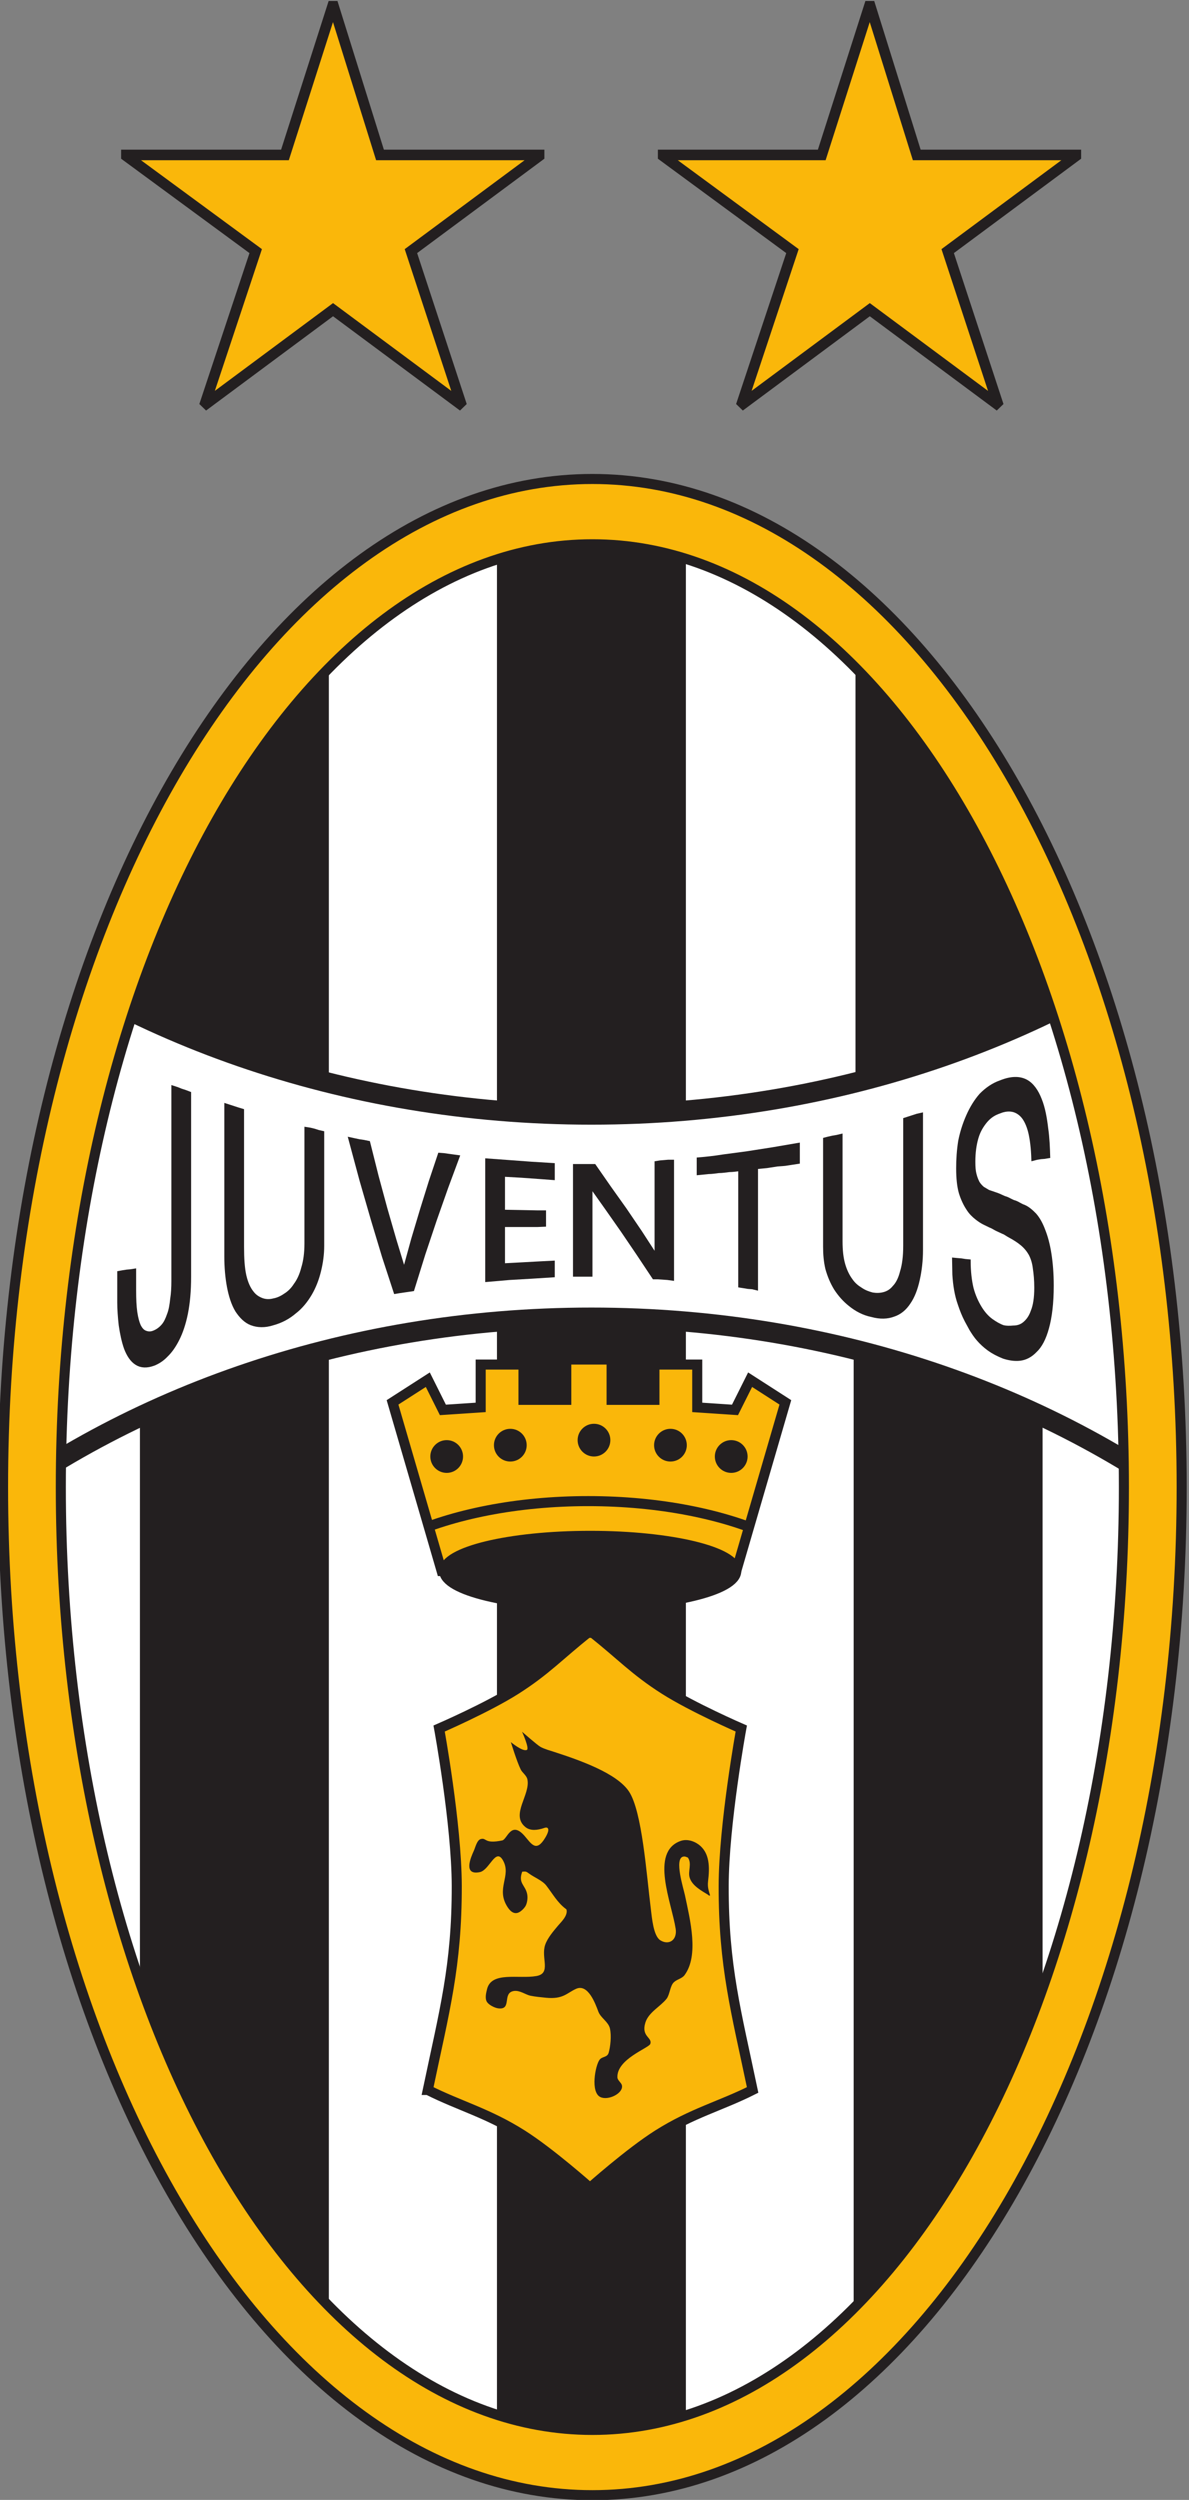 <?xml version="1.0" encoding="UTF-8" standalone="no"?>
<svg
   xmlns:dc="http://purl.org/dc/elements/1.1/"
   xmlns:cc="http://creativecommons.org/ns#"
   xmlns:rdf="http://www.w3.org/1999/02/22-rdf-syntax-ns#"
   xmlns:svg="http://www.w3.org/2000/svg"
   xmlns="http://www.w3.org/2000/svg"
   xmlns:sodipodi="http://sodipodi.sourceforge.net/DTD/sodipodi-0.dtd"
   xmlns:inkscape="http://www.inkscape.org/namespaces/inkscape"
   version="1.1"
   id="svg2"
   xml:space="preserve"
   width="237.877"
   height="500"
   viewBox="0 0 237.877 500"
   sodipodi:docname="Juventus logo 1990.svg"
   inkscape:version="1.0.1 (3bc2e813f5, 2020-09-07)"><rect x="0" y="0" width="237.877" height="500" fill="#808080" stroke="none"/><defs
     id="defs6"><clipPath
       clipPathUnits="userSpaceOnUse"
       id="clipPath18"><path
         d="M -1,842 H 1211 V -2 H -1 Z"
         id="path16" /></clipPath><clipPath
       clipPathUnits="userSpaceOnUse"
       id="clipPath26"><path
         d="m 0.015,840.99 h 1209.99 V 0 H 0.015 Z"
         id="path24" /></clipPath><clipPath
       clipPathUnits="userSpaceOnUse"
       id="clipPath40"><path
         d="m 657.64,95.71 h 39.69 V 20.56 h -39.69 z"
         clip-rule="evenodd"
         id="path38" /></clipPath><clipPath
       clipPathUnits="userSpaceOnUse"
       id="clipPath48"><path
         d="M -1,842 H 1211 V -2 H -1 Z"
         id="path46" /></clipPath><clipPath
       clipPathUnits="userSpaceOnUse"
       id="clipPath56"><path
         d="m 0.015,840.99 h 1209.99 V 0 H 0.015 Z"
         id="path54" /></clipPath><clipPath
       clipPathUnits="userSpaceOnUse"
       id="clipPath68"><path
         d="m 661.971,51.154 c 0,15.319 7.003,27.738 15.643,27.738 8.639,0 15.642,-12.419 15.642,-27.738 0,-15.319 -7.003,-27.738 -15.642,-27.738 -8.64,0 -15.643,12.419 -15.643,27.738"
         id="path66" /></clipPath><clipPath
       clipPathUnits="userSpaceOnUse"
       id="clipPath94"><path
         d="m 651.074,83.786 c 0,11.97 11.87,21.673 26.512,21.673 14.643,0 26.512,-9.703 26.512,-21.673 0,-11.97 -11.869,-21.673 -26.512,-21.673 -14.642,0 -26.512,9.703 -26.512,21.673"
         id="path92" /></clipPath><clipPath
       clipPathUnits="userSpaceOnUse"
       id="clipPath102"><path
         d="m 661.971,51.154 c 0,15.319 7.003,27.738 15.643,27.738 8.639,0 15.642,-12.419 15.642,-27.738 0,-15.319 -7.003,-27.738 -15.642,-27.738 -8.64,0 -15.643,12.419 -15.643,27.738"
         id="path100" /></clipPath><clipPath
       clipPathUnits="userSpaceOnUse"
       id="clipPath116"><path
         d="m 661.971,51.154 c 0,15.319 7.003,27.738 15.643,27.738 8.639,0 15.642,-12.419 15.642,-27.738 0,-15.319 -7.003,-27.738 -15.642,-27.738 -8.64,0 -15.643,12.419 -15.643,27.738"
         id="path114" /></clipPath><clipPath
       clipPathUnits="userSpaceOnUse"
       id="clipPath126"><path
         d="m 651.074,34.467 c 0,11.97 11.87,21.673 26.512,21.673 14.643,0 26.512,-9.703 26.512,-21.673 0,-11.97 -11.869,-21.673 -26.512,-21.673 -14.642,0 -26.512,9.703 -26.512,21.673"
         id="path124" /></clipPath><clipPath
       clipPathUnits="userSpaceOnUse"
       id="clipPath134"><path
         d="m 661.971,51.154 c 0,15.319 7.003,27.738 15.643,27.738 8.639,0 15.642,-12.419 15.642,-27.738 0,-15.319 -7.003,-27.738 -15.642,-27.738 -8.64,0 -15.643,12.419 -15.643,27.738"
         id="path132" /></clipPath><clipPath
       clipPathUnits="userSpaceOnUse"
       id="clipPath148"><path
         d="m 661.971,51.154 c 0,15.319 7.003,27.738 15.643,27.738 8.639,0 15.642,-12.419 15.642,-27.738 0,-15.319 -7.003,-27.738 -15.642,-27.738 -8.64,0 -15.643,12.419 -15.643,27.738"
         id="path146" /></clipPath><clipPath
       clipPathUnits="userSpaceOnUse"
       id="clipPath158"><path
         d="m 657.64,95.71 h 39.69 V 20.56 h -39.69 z"
         clip-rule="evenodd"
         id="path156" /></clipPath><clipPath
       clipPathUnits="userSpaceOnUse"
       id="clipPath166"><path
         d="M -1,842 H 1211 V -2 H -1 Z"
         id="path164" /></clipPath><clipPath
       clipPathUnits="userSpaceOnUse"
       id="clipPath174"><path
         d="m 0.015,840.99 h 1209.99 V 0 H 0.015 Z"
         id="path172" /></clipPath><clipPath
       clipPathUnits="userSpaceOnUse"
       id="clipPath188"><path
         d="m 673.178,48.684 -1.445,4.963 1.038,0.667 0.444,-0.889 1.112,0.074 v 1.26 h 1.26 v -1.038 h 1.259 v 1.186 h 1.334 v -1.186 h 1.26 v 1.038 h 1.26 v -1.26 l 1.111,-0.074 0.445,0.889 1.037,-0.667 -1.445,-4.963 c 0,0.572 -1.924,1.036 -4.298,1.036 -2.373,0 -4.297,-0.464 -4.297,-1.036 h -0.075"
         id="path186" /></clipPath><clipPath
       clipPathUnits="userSpaceOnUse"
       id="clipPath198"><path
         d="m 657.64,95.71 h 39.69 V 20.56 h -39.69 z"
         clip-rule="evenodd"
         id="path196" /></clipPath><clipPath
       clipPathUnits="userSpaceOnUse"
       id="clipPath206"><path
         d="M -1,842 H 1211 V -2 H -1 Z"
         id="path204" /></clipPath><clipPath
       clipPathUnits="userSpaceOnUse"
       id="clipPath214"><path
         d="m 0.015,840.99 h 1209.99 V 0 H 0.015 Z"
         id="path212" /></clipPath><clipPath
       clipPathUnits="userSpaceOnUse"
       id="clipPath244"><path
         d="M -1,842 H 1211 V -2 H -1 Z"
         id="path242" /></clipPath><clipPath
       clipPathUnits="userSpaceOnUse"
       id="clipPath252"><path
         d="m 0.015,840.99 h 1209.99 V 0 H 0.015 Z"
         id="path250" /></clipPath><clipPath
       clipPathUnits="userSpaceOnUse"
       id="clipPath294"><path
         d="m 595.28,796.77 h 19.84 v -39.76 h -19.84 z"
         clip-rule="evenodd"
         id="path292" /></clipPath><clipPath
       clipPathUnits="userSpaceOnUse"
       id="clipPath302"><path
         d="M -1,842 H 1211 V -2 H -1 Z"
         id="path300" /></clipPath><clipPath
       clipPathUnits="userSpaceOnUse"
       id="clipPath310"><path
         d="m 0.015,840.99 h 1209.99 V 0 H 0.015 Z"
         id="path308" /></clipPath><clipPath
       clipPathUnits="userSpaceOnUse"
       id="clipPath322"><path
         d="m 598.392,773.819 c 0,6.639 3.035,12.02 6.779,12.02 3.743,0 6.778,-5.381 6.778,-12.02 0,-6.638 -3.035,-12.019 -6.778,-12.019 -3.744,0 -6.779,5.381 -6.779,12.019"
         id="path320" /></clipPath><clipPath
       clipPathUnits="userSpaceOnUse"
       id="clipPath330"><path
         d="m 595.28,796.77 h 19.84 v -39.76 h -19.84 z"
         clip-rule="evenodd"
         id="path328" /></clipPath><clipPath
       clipPathUnits="userSpaceOnUse"
       id="clipPath338"><path
         d="M -1,842 H 1211 V -2 H -1 Z"
         id="path336" /></clipPath><clipPath
       clipPathUnits="userSpaceOnUse"
       id="clipPath346"><path
         d="m 0.015,840.99 h 1209.99 V 0 H 0.015 Z"
         id="path344" /></clipPath><clipPath
       clipPathUnits="userSpaceOnUse"
       id="clipPath372"><path
         d="m 593.67,787.96 c 0,5.187 5.144,9.392 11.489,9.392 6.345,0 11.488,-4.205 11.488,-9.392 0,-5.187 -5.143,-9.392 -11.488,-9.392 -6.345,0 -11.489,4.205 -11.489,9.392"
         id="path370" /></clipPath><clipPath
       clipPathUnits="userSpaceOnUse"
       id="clipPath380"><path
         d="m 598.392,773.819 c 0,6.639 3.035,12.02 6.779,12.02 3.743,0 6.778,-5.381 6.778,-12.02 0,-6.638 -3.035,-12.019 -6.778,-12.019 -3.744,0 -6.779,5.381 -6.779,12.019"
         id="path378" /></clipPath><clipPath
       clipPathUnits="userSpaceOnUse"
       id="clipPath388"><path
         d="m 595.28,796.77 h 19.84 v -39.76 h -19.84 z"
         clip-rule="evenodd"
         id="path386" /></clipPath><clipPath
       clipPathUnits="userSpaceOnUse"
       id="clipPath396"><path
         d="M -1,842 H 1211 V -2 H -1 Z"
         id="path394" /></clipPath><clipPath
       clipPathUnits="userSpaceOnUse"
       id="clipPath404"><path
         d="m 0.015,840.99 h 1209.99 V 0 H 0.015 Z"
         id="path402" /></clipPath><clipPath
       clipPathUnits="userSpaceOnUse"
       id="clipPath418"><path
         d="m 598.392,773.819 c 0,6.639 3.035,12.02 6.779,12.02 3.743,0 6.778,-5.381 6.778,-12.02 0,-6.638 -3.035,-12.019 -6.778,-12.019 -3.744,0 -6.779,5.381 -6.779,12.019"
         id="path416" /></clipPath><clipPath
       clipPathUnits="userSpaceOnUse"
       id="clipPath426"><path
         d="m 595.28,796.77 h 19.84 v -39.76 h -19.84 z"
         clip-rule="evenodd"
         id="path424" /></clipPath><clipPath
       clipPathUnits="userSpaceOnUse"
       id="clipPath434"><path
         d="M -1,842 H 1211 V -2 H -1 Z"
         id="path432" /></clipPath><clipPath
       clipPathUnits="userSpaceOnUse"
       id="clipPath442"><path
         d="m 0.015,840.99 h 1209.99 V 0 H 0.015 Z"
         id="path440" /></clipPath><clipPath
       clipPathUnits="userSpaceOnUse"
       id="clipPath452"><path
         d="m 593.67,766.589 c 0,5.186 5.144,9.391 11.489,9.391 6.345,0 11.488,-4.205 11.488,-9.391 0,-5.187 -5.143,-9.392 -11.488,-9.392 -6.345,0 -11.489,4.205 -11.489,9.392"
         id="path450" /></clipPath><clipPath
       clipPathUnits="userSpaceOnUse"
       id="clipPath460"><path
         d="m 598.392,773.819 c 0,6.639 3.035,12.02 6.779,12.02 3.743,0 6.778,-5.381 6.778,-12.02 0,-6.638 -3.035,-12.019 -6.778,-12.019 -3.744,0 -6.779,5.381 -6.779,12.019"
         id="path458" /></clipPath><clipPath
       clipPathUnits="userSpaceOnUse"
       id="clipPath468"><path
         d="m 595.28,796.77 h 19.84 v -39.76 h -19.84 z"
         clip-rule="evenodd"
         id="path466" /></clipPath><clipPath
       clipPathUnits="userSpaceOnUse"
       id="clipPath476"><path
         d="M -1,842 H 1211 V -2 H -1 Z"
         id="path474" /></clipPath><clipPath
       clipPathUnits="userSpaceOnUse"
       id="clipPath484"><path
         d="m 0.015,840.99 h 1209.99 V 0 H 0.015 Z"
         id="path482" /></clipPath><clipPath
       clipPathUnits="userSpaceOnUse"
       id="clipPath498"><path
         d="m 598.392,773.819 c 0,6.639 3.035,12.02 6.779,12.02 3.743,0 6.778,-5.381 6.778,-12.02 0,-6.638 -3.035,-12.019 -6.778,-12.019 -3.744,0 -6.779,5.381 -6.779,12.019"
         id="path496" /></clipPath><clipPath
       clipPathUnits="userSpaceOnUse"
       id="clipPath506"><path
         d="m 595.28,796.77 h 19.84 v -39.76 h -19.84 z"
         clip-rule="evenodd"
         id="path504" /></clipPath><clipPath
       clipPathUnits="userSpaceOnUse"
       id="clipPath514"><path
         d="M -1,842 H 1211 V -2 H -1 Z"
         id="path512" /></clipPath><clipPath
       clipPathUnits="userSpaceOnUse"
       id="clipPath522"><path
         d="m 0.015,840.99 h 1209.99 V 0 H 0.015 Z"
         id="path520" /></clipPath><clipPath
       clipPathUnits="userSpaceOnUse"
       id="clipPath532"><path
         d="m 595.28,796.77 h 19.84 v -39.76 h -19.84 z"
         clip-rule="evenodd"
         id="path530" /></clipPath><clipPath
       clipPathUnits="userSpaceOnUse"
       id="clipPath540"><path
         d="M -1,842 H 1211 V -2 H -1 Z"
         id="path538" /></clipPath><clipPath
       clipPathUnits="userSpaceOnUse"
       id="clipPath548"><path
         d="m 0.015,840.99 h 1209.99 V 0 H 0.015 Z"
         id="path546" /></clipPath><clipPath
       clipPathUnits="userSpaceOnUse"
       id="clipPath562"><path
         d="m 603.249,772.749 -0.627,2.151 0.45,0.289 0.193,-0.386 0.481,0.033 v 0.545 h 0.546 v -0.449 h 0.546 v 0.514 h 0.578 v -0.514 h 0.546 v 0.449 h 0.546 v -0.545 l 0.482,-0.033 0.192,0.386 0.45,-0.289 -0.627,-2.151 c 0,0.248 -0.833,0.449 -1.862,0.449 -1.028,0 -1.862,-0.201 -1.862,-0.449 h -0.032"
         id="path560" /></clipPath><clipPath
       clipPathUnits="userSpaceOnUse"
       id="clipPath570"><path
         d="m 595.28,796.77 h 19.84 v -39.76 h -19.84 z"
         clip-rule="evenodd"
         id="path568" /></clipPath><clipPath
       clipPathUnits="userSpaceOnUse"
       id="clipPath578"><path
         d="M -1,842 H 1211 V -2 H -1 Z"
         id="path576" /></clipPath><clipPath
       clipPathUnits="userSpaceOnUse"
       id="clipPath586"><path
         d="m 0.015,840.99 h 1209.99 V 0 H 0.015 Z"
         id="path584" /></clipPath><clipPath
       clipPathUnits="userSpaceOnUse"
       id="clipPath596"><path
         d="m 595.28,796.77 h 19.84 v -39.76 h -19.84 z"
         clip-rule="evenodd"
         id="path594" /></clipPath><clipPath
       clipPathUnits="userSpaceOnUse"
       id="clipPath604"><path
         d="M -1,842 H 1211 V -2 H -1 Z"
         id="path602" /></clipPath><clipPath
       clipPathUnits="userSpaceOnUse"
       id="clipPath612"><path
         d="m 0.015,840.99 h 1209.99 V 0 H 0.015 Z"
         id="path610" /></clipPath><clipPath
       clipPathUnits="userSpaceOnUse"
       id="clipPath642"><path
         d="M -1,842 H 1211 V -2 H -1 Z"
         id="path640" /></clipPath><clipPath
       clipPathUnits="userSpaceOnUse"
       id="clipPath650"><path
         d="m 0.015,840.99 h 1209.99 V 0 H 0.015 Z"
         id="path648" /></clipPath><clipPath
       clipPathUnits="userSpaceOnUse"
       id="clipPath40-1"><path
         d="m 657.64,95.71 h 39.69 V 20.56 h -39.69 z"
         clip-rule="evenodd"
         id="path38-8" /></clipPath><clipPath
       clipPathUnits="userSpaceOnUse"
       id="clipPath48-0"><path
         d="M -1,842 H 1211 V -2 H -1 Z"
         id="path46-9" /></clipPath><clipPath
       clipPathUnits="userSpaceOnUse"
       id="clipPath56-1"><path
         d="m 0.015,840.99 h 1209.99 V 0 H 0.015 Z"
         id="path54-3" /></clipPath><clipPath
       clipPathUnits="userSpaceOnUse"
       id="clipPath68-1"><path
         d="m 661.971,51.154 c 0,15.319 7.003,27.738 15.643,27.738 8.639,0 15.642,-12.419 15.642,-27.738 0,-15.319 -7.003,-27.738 -15.642,-27.738 -8.64,0 -15.643,12.419 -15.643,27.738"
         id="path66-5" /></clipPath><clipPath
       clipPathUnits="userSpaceOnUse"
       id="clipPath94-4"><path
         d="m 651.074,83.786 c 0,11.97 11.87,21.673 26.512,21.673 14.643,0 26.512,-9.703 26.512,-21.673 0,-11.97 -11.869,-21.673 -26.512,-21.673 -14.642,0 -26.512,9.703 -26.512,21.673"
         id="path92-7" /></clipPath><clipPath
       clipPathUnits="userSpaceOnUse"
       id="clipPath102-3"><path
         d="m 661.971,51.154 c 0,15.319 7.003,27.738 15.643,27.738 8.639,0 15.642,-12.419 15.642,-27.738 0,-15.319 -7.003,-27.738 -15.642,-27.738 -8.64,0 -15.643,12.419 -15.643,27.738"
         id="path100-6" /></clipPath><clipPath
       clipPathUnits="userSpaceOnUse"
       id="clipPath116-7"><path
         d="m 661.971,51.154 c 0,15.319 7.003,27.738 15.643,27.738 8.639,0 15.642,-12.419 15.642,-27.738 0,-15.319 -7.003,-27.738 -15.642,-27.738 -8.64,0 -15.643,12.419 -15.643,27.738"
         id="path114-7" /></clipPath><clipPath
       clipPathUnits="userSpaceOnUse"
       id="clipPath126-0"><path
         d="m 651.074,34.467 c 0,11.97 11.87,21.673 26.512,21.673 14.643,0 26.512,-9.703 26.512,-21.673 0,-11.97 -11.869,-21.673 -26.512,-21.673 -14.642,0 -26.512,9.703 -26.512,21.673"
         id="path124-1" /></clipPath><clipPath
       clipPathUnits="userSpaceOnUse"
       id="clipPath134-3"><path
         d="m 661.971,51.154 c 0,15.319 7.003,27.738 15.643,27.738 8.639,0 15.642,-12.419 15.642,-27.738 0,-15.319 -7.003,-27.738 -15.642,-27.738 -8.64,0 -15.643,12.419 -15.643,27.738"
         id="path132-7" /></clipPath><clipPath
       clipPathUnits="userSpaceOnUse"
       id="clipPath148-5"><path
         d="m 661.971,51.154 c 0,15.319 7.003,27.738 15.643,27.738 8.639,0 15.642,-12.419 15.642,-27.738 0,-15.319 -7.003,-27.738 -15.642,-27.738 -8.64,0 -15.643,12.419 -15.643,27.738"
         id="path146-2" /></clipPath><clipPath
       clipPathUnits="userSpaceOnUse"
       id="clipPath158-2"><path
         d="m 657.64,95.71 h 39.69 V 20.56 h -39.69 z"
         clip-rule="evenodd"
         id="path156-7" /></clipPath><clipPath
       clipPathUnits="userSpaceOnUse"
       id="clipPath166-1"><path
         d="M -1,842 H 1211 V -2 H -1 Z"
         id="path164-3" /></clipPath><clipPath
       clipPathUnits="userSpaceOnUse"
       id="clipPath174-6"><path
         d="m 0.015,840.99 h 1209.99 V 0 H 0.015 Z"
         id="path172-6" /></clipPath><clipPath
       clipPathUnits="userSpaceOnUse"
       id="clipPath188-8"><path
         d="m 673.178,48.684 -1.445,4.963 1.038,0.667 0.444,-0.889 1.112,0.074 v 1.26 h 1.26 v -1.038 h 1.259 v 1.186 h 1.334 v -1.186 h 1.26 v 1.038 h 1.26 v -1.26 l 1.111,-0.074 0.445,0.889 1.037,-0.667 -1.445,-4.963 c 0,0.572 -1.924,1.036 -4.298,1.036 -2.373,0 -4.297,-0.464 -4.297,-1.036 h -0.075"
         id="path186-9" /></clipPath><clipPath
       clipPathUnits="userSpaceOnUse"
       id="clipPath198-2"><path
         d="m 657.64,95.71 h 39.69 V 20.56 h -39.69 z"
         clip-rule="evenodd"
         id="path196-5" /></clipPath><clipPath
       clipPathUnits="userSpaceOnUse"
       id="clipPath206-8"><path
         d="M -1,842 H 1211 V -2 H -1 Z"
         id="path204-0" /></clipPath><clipPath
       clipPathUnits="userSpaceOnUse"
       id="clipPath214-4"><path
         d="m 0.015,840.99 h 1209.99 V 0 H 0.015 Z"
         id="path212-1" /></clipPath></defs><sodipodi:namedview
     pagecolor="#ffffff"
     bordercolor="#666666"
     borderopacity="1"
     objecttolerance="10"
     gridtolerance="10"
     guidetolerance="10"
     inkscape:pageopacity="0"
     inkscape:pageshadow="2"
     inkscape:window-width="3840"
     inkscape:window-height="2068"
     id="namedview4"
     showgrid="false"
     fit-margin-top="0"
     fit-margin-left="0"
     fit-margin-right="0"
     fit-margin-bottom="0"
     inkscape:zoom="2.2098694"
     inkscape:cx="323.51746"
     inkscape:cy="170.54695"
     inkscape:window-x="-12"
     inkscape:window-y="-12"
     inkscape:window-maximized="1"
     inkscape:current-layer="g10" /><g
     id="g10"
     inkscape:groupmode="layer"
     inkscape:label="28_ott_2002_eng_sea_"
     transform="matrix(1.333,0,0,-1.333,-1116.313,729.602)"><g
       id="g34"
       transform="matrix(5.1,0,0,5.1,-2529.48,63.324)"><g
         id="g36"
         clip-path="url(#clipPath40-1)"><g
           id="g42"><g
             id="g44"
             clip-path="url(#clipPath48-0)"><g
               id="g50"><g
                 id="g52"
                 clip-path="url(#clipPath56-1)"><path
                   d="m 660.271,51.154 c 0,16.38 7.764,29.659 17.343,29.659 9.578,0 17.342,-13.279 17.342,-29.659 0,-16.38 -7.764,-29.658 -17.342,-29.658 -9.579,0 -17.343,13.278 -17.343,29.658 z"
                   style="fill:#fab70a;fill-opacity:1;fill-rule:nonzero;stroke:#231f20;stroke-width:0.296;stroke-linecap:butt;stroke-linejoin:miter;stroke-miterlimit:3.864;stroke-dasharray:none;stroke-opacity:1"
                   id="path58" /><path
                   d="m 661.971,51.154 c 0,15.319 7.003,27.738 15.643,27.738 8.639,0 15.642,-12.419 15.642,-27.738 0,-15.319 -7.003,-27.738 -15.642,-27.738 -8.64,0 -15.643,12.419 -15.643,27.738"
                   style="fill:#ffffff;fill-opacity:1;fill-rule:nonzero;stroke:none"
                   id="path60" /></g></g></g></g></g></g><g
       id="g62"
       transform="matrix(5.1,0,0,5.1,-2529.48,63.324)"><g
         id="g64"
         clip-path="url(#clipPath68-1)"><path
           d="m 646.638,79.484 h 69.006 V 45.471 h -69.006 z"
           style="fill:#ffffff;fill-opacity:1;fill-rule:nonzero;stroke:#ffffff;stroke-width:0.148;stroke-linecap:butt;stroke-linejoin:miter;stroke-miterlimit:3.864;stroke-dasharray:none;stroke-opacity:1"
           id="path70" /><path
           d="m 663.677,57.468 v -0.886 c 0,-0.194 0.017,-0.428 0.043,-0.662 0.035,-0.243 0.086,-0.487 0.155,-0.681 0.078,-0.205 0.181,-0.361 0.319,-0.448 0.137,-0.088 0.31,-0.097 0.516,-0.02 0.121,0.049 0.25,0.127 0.37,0.254 0.121,0.116 0.233,0.272 0.336,0.477 0.103,0.204 0.189,0.457 0.25,0.759 0.06,0.302 0.094,0.652 0.094,1.09 v 5.394 l -0.129,0.049 -0.12,0.039 -0.121,0.048 -0.12,0.039 v -5.705 c 0,-0.185 -0.009,-0.36 -0.035,-0.526 -0.017,-0.165 -0.043,-0.331 -0.094,-0.457 -0.044,-0.127 -0.095,-0.244 -0.173,-0.331 -0.077,-0.088 -0.172,-0.156 -0.284,-0.195 -0.086,-0.029 -0.163,-0.019 -0.232,0.01 -0.069,0.029 -0.121,0.087 -0.172,0.185 -0.043,0.097 -0.078,0.224 -0.104,0.399 -0.025,0.175 -0.034,0.389 -0.034,0.643 v 0.593 l -0.121,-0.019 -0.111,-0.01 -0.121,-0.019 z"
           style="fill:#231f20;fill-opacity:1;fill-rule:nonzero;stroke:#231f20;stroke-width:0.091;stroke-linecap:butt;stroke-linejoin:miter;stroke-miterlimit:10;stroke-dasharray:none;stroke-opacity:1"
           id="path72" /><path
           d="m 669.186,61.703 v -3.378 c 0,-0.292 -0.034,-0.526 -0.094,-0.72 -0.052,-0.205 -0.129,-0.37 -0.224,-0.497 -0.086,-0.136 -0.19,-0.234 -0.301,-0.302 -0.112,-0.078 -0.224,-0.126 -0.336,-0.146 -0.112,-0.029 -0.224,-0.029 -0.336,0.01 -0.103,0.039 -0.206,0.097 -0.293,0.214 -0.086,0.107 -0.163,0.263 -0.215,0.487 -0.051,0.224 -0.069,0.506 -0.069,0.847 v 4.021 l -0.129,0.039 -0.12,0.039 -0.121,0.039 -0.12,0.039 v -4.459 c 0,-0.312 0.026,-0.614 0.077,-0.886 0.052,-0.273 0.129,-0.516 0.241,-0.701 0.121,-0.185 0.258,-0.322 0.431,-0.39 0.18,-0.068 0.396,-0.078 0.637,0 0.249,0.068 0.464,0.185 0.645,0.341 0.19,0.146 0.336,0.331 0.457,0.535 0.12,0.205 0.206,0.429 0.266,0.672 0.061,0.244 0.095,0.497 0.095,0.75 v 3.33 l -0.129,0.029 -0.121,0.039 -0.12,0.029 z"
           style="fill:#231f20;fill-opacity:1;fill-rule:nonzero;stroke:#231f20;stroke-width:0.091;stroke-linecap:butt;stroke-linejoin:miter;stroke-miterlimit:10;stroke-dasharray:none;stroke-opacity:1"
           id="path74" /><path
           d="m 672.079,57.546 h -0.009 l -0.267,0.876 -0.267,0.925 -0.258,0.954 -0.249,0.993 -0.147,0.03 -0.129,0.019 -0.138,0.029 -0.137,0.03 0.327,-1.217 0.335,-1.159 0.328,-1.09 0.344,-1.052 0.12,0.02 0.129,0.019 0.138,0.02 0.129,0.019 0.327,1.051 0.336,1.003 0.336,0.954 0.336,0.906 -0.138,0.019 -0.146,0.02 -0.138,0.019 -0.129,0.01 -0.267,-0.798 -0.258,-0.828 -0.259,-0.866 z"
           style="fill:#231f20;fill-opacity:1;fill-rule:nonzero;stroke:#231f20;stroke-width:0.091;stroke-linecap:butt;stroke-linejoin:miter;stroke-miterlimit:10;stroke-dasharray:none;stroke-opacity:1"
           id="path76" /><path
           d="m 676.462,57.77 -0.372,-0.019 -0.551,-0.03 -0.542,-0.029 v 1.159 h 0.998 l 0.21,0.009 v 0.39 h -0.21 l -0.499,0.01 -0.499,0.009 v 1.062 l 0.534,-0.03 0.542,-0.039 0.389,-0.029 v 0.409 l -0.639,0.039 -0.663,0.049 -0.654,0.048 v -3.543 l 0.672,0.058 0.671,0.039 0.613,0.039 z"
           style="fill:#231f20;fill-opacity:1;fill-rule:nonzero;stroke:#231f20;stroke-width:0.091;stroke-linecap:butt;stroke-linejoin:miter;stroke-miterlimit:10;stroke-dasharray:none;stroke-opacity:1"
           id="path78" /><path
           d="m 679.49,57.965 h -0.008 l -0.448,0.691 -0.456,0.672 -0.457,0.642 -0.447,0.643 h -0.585 V 57.39 h 0.482 v 2.6 h 0.008 l 0.456,-0.643 0.457,-0.652 0.456,-0.672 0.473,-0.711 h 0.129 l 0.138,-0.009 0.138,-0.01 0.146,-0.02 v 3.467 h -0.129 l -0.112,-0.01 -0.12,-0.01 -0.121,-0.019 z"
           style="fill:#231f20;fill-opacity:1;fill-rule:nonzero;stroke:#231f20;stroke-width:0.091;stroke-linecap:butt;stroke-linejoin:miter;stroke-miterlimit:10;stroke-dasharray:none;stroke-opacity:1"
           id="path80" /><path
           d="m 680.73,60.379 0.301,0.03 c 0.103,0 0.207,0.019 0.301,0.029 0.104,0 0.216,0.019 0.31,0.029 0.104,0 0.215,0.019 0.31,0.029 v -3.427 l 0.121,-0.019 0.12,-0.02 0.129,-0.01 0.121,-0.029 v 3.564 l 0.301,0.029 0.31,0.048 c 0.103,0.01 0.207,0.01 0.31,0.03 l 0.31,0.048 v 0.526 l -0.741,-0.127 -0.74,-0.116 -0.732,-0.098 c -0.241,-0.039 -0.49,-0.068 -0.731,-0.087 z"
           style="fill:#231f20;fill-opacity:1;fill-rule:nonzero;stroke:#231f20;stroke-width:0.091;stroke-linecap:butt;stroke-linejoin:miter;stroke-miterlimit:10;stroke-dasharray:none;stroke-opacity:1"
           id="path82" /><path
           d="m 686.807,61.976 v -3.719 c 0,-0.321 -0.034,-0.575 -0.095,-0.769 -0.051,-0.205 -0.129,-0.351 -0.223,-0.448 -0.086,-0.107 -0.19,-0.166 -0.302,-0.195 -0.112,-0.029 -0.223,-0.029 -0.335,-0.01 -0.112,0.03 -0.224,0.069 -0.336,0.146 -0.112,0.069 -0.207,0.146 -0.293,0.273 -0.086,0.117 -0.163,0.273 -0.215,0.458 -0.052,0.185 -0.077,0.399 -0.077,0.671 v 3.116 l -0.121,-0.029 -0.12,-0.02 -0.13,-0.029 -0.111,-0.029 v -3.164 c 0,-0.224 0.017,-0.439 0.068,-0.653 0.061,-0.214 0.138,-0.399 0.25,-0.584 0.121,-0.185 0.258,-0.341 0.43,-0.477 0.181,-0.146 0.396,-0.263 0.637,-0.311 0.25,-0.069 0.465,-0.059 0.646,0.009 0.181,0.059 0.336,0.185 0.456,0.37 0.121,0.176 0.207,0.399 0.267,0.672 0.06,0.263 0.095,0.565 0.095,0.867 v 4.001 l -0.129,-0.029 -0.121,-0.039 -0.12,-0.039 z"
           style="fill:#231f20;fill-opacity:1;fill-rule:nonzero;stroke:#231f20;stroke-width:0.091;stroke-linecap:butt;stroke-linejoin:miter;stroke-miterlimit:10;stroke-dasharray:none;stroke-opacity:1"
           id="path84" /><path
           d="m 691.042,60.876 c -0.008,0.243 -0.017,0.545 -0.06,0.837 -0.034,0.292 -0.086,0.594 -0.189,0.847 -0.095,0.244 -0.233,0.448 -0.422,0.545 -0.189,0.098 -0.439,0.098 -0.749,-0.029 -0.224,-0.078 -0.413,-0.214 -0.577,-0.38 -0.155,-0.175 -0.284,-0.389 -0.387,-0.623 -0.103,-0.233 -0.181,-0.477 -0.233,-0.74 -0.043,-0.272 -0.06,-0.535 -0.06,-0.798 0,-0.302 0.026,-0.535 0.078,-0.72 0.06,-0.195 0.137,-0.351 0.215,-0.468 0.077,-0.126 0.172,-0.214 0.258,-0.282 0.086,-0.068 0.164,-0.117 0.224,-0.146 l 0.181,-0.088 c 0.06,-0.019 0.129,-0.068 0.189,-0.097 l 0.189,-0.088 c 0.061,-0.019 0.13,-0.078 0.19,-0.107 0.146,-0.078 0.267,-0.156 0.37,-0.243 0.103,-0.088 0.181,-0.185 0.241,-0.292 0.06,-0.117 0.103,-0.253 0.121,-0.409 0.025,-0.166 0.043,-0.351 0.043,-0.575 0,-0.292 -0.035,-0.525 -0.104,-0.691 -0.06,-0.175 -0.146,-0.282 -0.241,-0.36 -0.094,-0.078 -0.206,-0.107 -0.318,-0.107 -0.104,-0.01 -0.207,-0.01 -0.293,0.01 -0.112,0.038 -0.232,0.107 -0.353,0.194 -0.12,0.088 -0.232,0.214 -0.327,0.37 -0.095,0.156 -0.181,0.341 -0.241,0.565 -0.052,0.214 -0.086,0.496 -0.086,0.808 l -0.112,0.01 -0.12,0.019 -0.121,0.01 -0.103,0.01 0.008,-0.448 c 0.009,-0.156 0.026,-0.312 0.052,-0.458 0.026,-0.146 0.06,-0.282 0.112,-0.428 0.052,-0.156 0.112,-0.312 0.198,-0.477 l 0.138,-0.253 c 0.06,-0.098 0.129,-0.205 0.215,-0.302 0.086,-0.098 0.189,-0.195 0.31,-0.283 0.12,-0.087 0.266,-0.165 0.439,-0.233 0.155,-0.049 0.318,-0.078 0.482,-0.059 0.163,0.02 0.318,0.098 0.456,0.244 0.146,0.136 0.267,0.36 0.353,0.681 0.086,0.312 0.138,0.721 0.138,1.237 0,0.36 -0.026,0.672 -0.069,0.944 -0.043,0.273 -0.104,0.497 -0.181,0.691 -0.069,0.185 -0.155,0.341 -0.258,0.458 -0.104,0.107 -0.207,0.195 -0.319,0.243 -0.094,0.03 -0.181,0.098 -0.267,0.127 -0.086,0.019 -0.18,0.088 -0.266,0.117 -0.078,0.019 -0.173,0.078 -0.259,0.107 l -0.258,0.088 -0.163,0.097 c -0.044,0.039 -0.095,0.088 -0.138,0.156 -0.035,0.068 -0.069,0.146 -0.095,0.253 -0.026,0.097 -0.034,0.214 -0.034,0.37 0,0.272 0.034,0.496 0.086,0.681 0.051,0.185 0.129,0.322 0.215,0.438 0.086,0.117 0.172,0.195 0.267,0.254 0.094,0.058 0.189,0.087 0.267,0.116 0.103,0.03 0.206,0.039 0.301,0.02 0.103,-0.02 0.207,-0.078 0.293,-0.175 0.086,-0.098 0.163,-0.254 0.215,-0.458 0.051,-0.204 0.086,-0.487 0.095,-0.808 l 0.111,0.029 0.121,0.02 0.112,0.009 z"
           style="fill:#231f20;fill-opacity:1;fill-rule:nonzero;stroke:#231f20;stroke-width:0.091;stroke-linecap:butt;stroke-linejoin:miter;stroke-miterlimit:10;stroke-dasharray:none;stroke-opacity:1"
           id="path86" /></g></g><g
       id="g88"
       transform="matrix(5.1,0,0,5.1,-2529.48,63.324)"><g
         id="g90"
         clip-path="url(#clipPath94-4)"><g
           id="g96"><g
             id="g98"
             clip-path="url(#clipPath102-3)"><path
               d="m 664.299,78.844 h 5.56 V 62.1 h -5.56 z"
               style="fill:#231f20;fill-opacity:1;fill-rule:nonzero;stroke:none"
               id="path104" /><path
               d="m 674.806,78.9 h 5.56 V 62.1 h -5.56 z"
               style="fill:#231f20;fill-opacity:1;fill-rule:nonzero;stroke:none"
               id="path106" /><path
               d="m 685.357,78.79 h 5.56 V 62.1 h -5.56 z"
               style="fill:#231f20;fill-opacity:1;fill-rule:nonzero;stroke:none"
               id="path108" /></g></g></g></g><g
       id="g110"
       transform="matrix(5.1,0,0,5.1,-2529.48,63.324)"><g
         id="g112"
         clip-path="url(#clipPath116-7)"><path
           d="m 651.074,83.786 c 0,11.97 11.87,21.673 26.512,21.673 14.643,0 26.512,-9.703 26.512,-21.673 0,-11.97 -11.869,-21.673 -26.512,-21.673 -14.642,0 -26.512,9.703 -26.512,21.673 z"
           style="fill:none;stroke:#231f20;stroke-width:0.593;stroke-linecap:butt;stroke-linejoin:miter;stroke-miterlimit:3.864;stroke-dasharray:none;stroke-opacity:1"
           id="path118" /></g></g><g
       id="g120"
       transform="matrix(5.1,0,0,5.1,-2529.48,63.324)"><g
         id="g122"
         clip-path="url(#clipPath126-0)"><g
           id="g128"><g
             id="g130"
             clip-path="url(#clipPath134-3)"><path
               d="m 664.299,56.16 h 5.56 V 23.4 h -5.56 z"
               style="fill:#231f20;fill-opacity:1;fill-rule:nonzero;stroke:none"
               id="path136" /><path
               d="m 674.806,56.16 h 5.56 V 23.4 h -5.56 z"
               style="fill:#231f20;fill-opacity:1;fill-rule:nonzero;stroke:none"
               id="path138" /><path
               d="m 685.303,56.16 h 5.56 V 23.4 h -5.56 z"
               style="fill:#231f20;fill-opacity:1;fill-rule:nonzero;stroke:none"
               id="path140" /></g></g></g></g><g
       id="g142"
       transform="matrix(5.1,0,0,5.1,-2529.48,63.324)"><g
         id="g144"
         clip-path="url(#clipPath148-5)"><path
           d="m 651.074,34.467 c 0,11.97 11.87,21.673 26.512,21.673 14.643,0 26.512,-9.703 26.512,-21.673 0,-11.97 -11.869,-21.673 -26.512,-21.673 -14.642,0 -26.512,9.703 -26.512,21.673 z"
           style="fill:none;stroke:#231f20;stroke-width:0.593;stroke-linecap:butt;stroke-linejoin:miter;stroke-miterlimit:3.864;stroke-dasharray:none;stroke-opacity:1"
           id="path150" /></g></g><g
       id="g152"
       transform="matrix(5.1,0,0,5.1,-2529.48,63.324)"><g
         id="g154"
         clip-path="url(#clipPath158-2)"><g
           id="g160"><g
             id="g162"
             clip-path="url(#clipPath166-1)"><g
               id="g168"><g
                 id="g170"
                 clip-path="url(#clipPath174-6)"><path
                   d="m 661.971,51.154 c 0,15.319 7.003,27.738 15.643,27.738 8.639,0 15.642,-12.419 15.642,-27.738 0,-15.319 -7.003,-27.738 -15.642,-27.738 -8.64,0 -15.643,12.419 -15.643,27.738 z"
                   style="fill:none;stroke:#231f20;stroke-width:0.296;stroke-linecap:butt;stroke-linejoin:miter;stroke-miterlimit:3.864;stroke-dasharray:none;stroke-opacity:1"
                   id="path176" /><path
                   d="m 673.253,48.684 c 0,0.572 1.924,1.036 4.297,1.036 2.374,0 4.298,-0.464 4.298,-1.036 0,-0.571 -1.924,-1.035 -4.298,-1.035 -2.373,0 -4.297,0.464 -4.297,1.035 z"
                   style="fill:#231f20;fill-opacity:1;fill-rule:nonzero;stroke:#231f20;stroke-width:0.296;stroke-linecap:butt;stroke-linejoin:miter;stroke-miterlimit:3.864;stroke-dasharray:none;stroke-opacity:1"
                   id="path178" /><path
                   d="m 673.178,48.684 -1.445,4.963 1.038,0.667 0.444,-0.889 1.112,0.074 v 1.26 h 1.26 v -1.038 h 1.259 v 1.186 h 1.334 v -1.186 h 1.26 v 1.038 h 1.26 v -1.26 l 1.111,-0.074 0.445,0.889 1.037,-0.667 -1.445,-4.963 c 0,0.572 -1.924,1.036 -4.298,1.036 -2.373,0 -4.297,-0.464 -4.297,-1.036 h -0.075"
                   style="fill:#fab70a;fill-opacity:1;fill-rule:nonzero;stroke:none"
                   id="path180" /></g></g></g></g></g></g><g
       id="g182"
       transform="matrix(5.1,0,0,5.1,-2529.48,63.324)"><g
         id="g184"
         clip-path="url(#clipPath188-8)"><path
           d="m 669.896,47.259 c 0,1.924 3.4,3.483 7.595,3.483 4.195,0 7.595,-1.559 7.595,-3.483 0,-1.923 -3.4,-3.482 -7.595,-3.482 -4.195,0 -7.595,1.559 -7.595,3.482 z"
           style="fill:none;stroke:#231f20;stroke-width:0.296;stroke-linecap:butt;stroke-linejoin:miter;stroke-miterlimit:3.864;stroke-dasharray:none;stroke-opacity:1"
           id="path190" /></g></g><g
       id="g192"
       transform="matrix(5.1,0,0,5.1,-2529.48,63.324)"><g
         id="g194"
         clip-path="url(#clipPath198-2)"><g
           id="g200"><g
             id="g202"
             clip-path="url(#clipPath206-8)"><g
               id="g208"><g
                 id="g210"
                 clip-path="url(#clipPath214-4)"><path
                   d="m 673.178,48.684 -1.445,4.963 1.038,0.667 0.444,-0.889 1.112,0.074 v 1.26 h 1.26 v -1.038 h 1.259 v 1.186 h 1.334 v -1.186 h 1.26 v 1.038 h 1.26 v -1.26 l 1.111,-0.074 0.445,0.889 1.037,-0.667 -1.445,-4.963 c 0,0.572 -1.924,1.036 -4.298,1.036 -2.373,0 -4.297,-0.464 -4.297,-1.036 z"
                   style="fill:none;stroke:#231f20;stroke-width:0.296;stroke-linecap:butt;stroke-linejoin:miter;stroke-miterlimit:3.864;stroke-dasharray:none;stroke-opacity:1"
                   id="path216" /><path
                   d="m 681.218,52.054 c 0,0.266 0.216,0.482 0.482,0.482 0.266,0 0.482,-0.216 0.482,-0.482 0,-0.266 -0.216,-0.482 -0.482,-0.482 -0.266,0 -0.482,0.216 -0.482,0.482"
                   style="fill:#231f20;fill-opacity:1;fill-rule:nonzero;stroke:none"
                   id="path218" /><path
                   d="m 679.43,52.387 c 0,0.266 0.216,0.482 0.482,0.482 0.266,0 0.481,-0.216 0.481,-0.482 0,-0.266 -0.215,-0.481 -0.481,-0.481 -0.266,0 -0.482,0.215 -0.482,0.481"
                   style="fill:#231f20;fill-opacity:1;fill-rule:nonzero;stroke:none"
                   id="path220" /><path
                   d="m 677.18,52.536 c 0,0.266 0.216,0.481 0.481,0.481 0.266,0 0.482,-0.215 0.482,-0.481 0,-0.266 -0.216,-0.482 -0.482,-0.482 -0.265,0 -0.481,0.216 -0.481,0.482"
                   style="fill:#231f20;fill-opacity:1;fill-rule:nonzero;stroke:none"
                   id="path222" /><path
                   d="m 672.845,52.054 c 0,0.266 0.216,0.482 0.482,0.482 0.266,0 0.481,-0.216 0.481,-0.482 0,-0.266 -0.215,-0.482 -0.481,-0.482 -0.266,0 -0.482,0.216 -0.482,0.482"
                   style="fill:#231f20;fill-opacity:1;fill-rule:nonzero;stroke:none"
                   id="path224" /><path
                   d="m 674.717,52.387 c 0,0.266 0.216,0.482 0.482,0.482 0.266,0 0.482,-0.216 0.482,-0.482 0,-0.266 -0.216,-0.481 -0.482,-0.481 -0.266,0 -0.482,0.215 -0.482,0.481"
                   style="fill:#231f20;fill-opacity:1;fill-rule:nonzero;stroke:none"
                   id="path226" /><path
                   d="m 672.771,33.418 c 0.937,-0.472 1.764,-0.678 2.777,-1.319 0.835,-0.529 1.996,-1.563 1.996,-1.563 0,0 1.16,1.034 1.996,1.563 1.017,0.643 1.852,0.847 2.79,1.319 -0.485,2.314 -0.857,3.638 -0.852,6.002 0.003,1.817 0.518,4.631 0.518,4.631 0,0 -1.425,0.618 -2.26,1.149 -0.885,0.563 -1.288,1.017 -2.112,1.667 h -0.148 c -0.823,-0.65 -1.226,-1.104 -2.112,-1.667 -0.834,-0.531 -2.26,-1.149 -2.26,-1.149 0,0 0.516,-2.814 0.519,-4.631 0.004,-2.364 -0.367,-3.688 -0.852,-6.002 z"
                   style="fill:#fab70a;fill-opacity:1;fill-rule:nonzero;stroke:#231f20;stroke-width:0.296;stroke-linecap:butt;stroke-linejoin:miter;stroke-miterlimit:3.864;stroke-dasharray:none;stroke-opacity:1"
                   id="path228" /><path
                   d="m 669.998,94.72 h -0.032 l -1.399,-4.374 h -4.666 v -0.032 l 3.805,-2.797 -1.48,-4.455 0.033,-0.032 3.723,2.764 3.723,-2.764 0.033,0.032 -1.464,4.455 3.772,2.797 v 0.032 h -4.682 z"
                   style="fill:#fab70a;fill-opacity:1;fill-rule:evenodd;stroke:#231f20;stroke-width:0.311;stroke-linecap:butt;stroke-linejoin:miter;stroke-miterlimit:3.864;stroke-dasharray:none;stroke-opacity:1"
                   id="path230" /><path
                   d="m 685.794,94.72 h -0.032 l -1.398,-4.374 h -4.667 v -0.032 l 3.805,-2.797 -1.48,-4.455 0.033,-0.032 3.723,2.764 3.723,-2.764 0.033,0.032 -1.464,4.455 3.772,2.797 v 0.032 h -4.682 z"
                   style="fill:#fab70a;fill-opacity:1;fill-rule:evenodd;stroke:#231f20;stroke-width:0.311;stroke-linecap:butt;stroke-linejoin:miter;stroke-miterlimit:3.864;stroke-dasharray:none;stroke-opacity:1"
                   id="path232" /><path
                   d="m 674.816,40.297 0.23,0.079 0.079,-0.23 -0.23,-0.079 z"
                   style="fill:#fab70a;fill-opacity:1;fill-rule:nonzero;stroke:#fab70a;stroke-width:0.054;stroke-linecap:butt;stroke-linejoin:miter;stroke-miterlimit:3.864;stroke-dasharray:none;stroke-opacity:1"
                   id="path234" /><path
                   d="m 675.544,43.957 c 0,0 0.446,-0.391 0.54,-0.444 0.114,-0.065 0.303,-0.116 0.422,-0.155 0.733,-0.239 1.825,-0.619 2.184,-1.158 0.389,-0.584 0.516,-2.431 0.645,-3.463 0.032,-0.258 0.076,-0.79 0.279,-0.916 0.25,-0.155 0.502,0.003 0.451,0.34 -0.118,0.764 -0.763,2.253 0.141,2.581 0.222,0.081 0.462,-0.03 0.591,-0.149 0.257,-0.238 0.275,-0.597 0.221,-1.041 -0.019,-0.162 0.019,-0.273 0.061,-0.415 -10e-4,10e-4 -0.072,-10e-4 -0.046,0.014 -0.199,0.124 -0.488,0.273 -0.558,0.52 -0.053,0.184 0.075,0.409 -0.052,0.585 -0.034,0.007 -0.071,0.042 -0.139,0.026 -0.266,-0.062 0.01,-0.928 0.055,-1.14 0.154,-0.731 0.414,-1.763 -0.011,-2.344 -0.078,-0.106 -0.222,-0.122 -0.316,-0.212 -0.114,-0.107 -0.118,-0.363 -0.215,-0.486 -0.181,-0.229 -0.529,-0.396 -0.623,-0.7 -0.131,-0.417 0.21,-0.433 0.145,-0.627 -0.041,-0.123 -0.997,-0.448 -0.968,-0.99 0.005,-0.083 0.115,-0.152 0.132,-0.227 0.053,-0.234 -0.404,-0.461 -0.636,-0.346 -0.293,0.145 -0.148,0.922 -0.023,1.094 0.077,0.106 0.228,0.063 0.27,0.21 0.049,0.172 0.086,0.492 0.037,0.711 -0.045,0.2 -0.272,0.311 -0.341,0.497 -0.085,0.228 -0.302,0.831 -0.656,0.671 -0.27,-0.121 -0.379,-0.313 -0.885,-0.262 -0.128,0.013 -0.321,0.03 -0.465,0.061 -0.132,0.028 -0.312,0.166 -0.483,0.137 -0.353,-0.059 -0.04,-0.564 -0.46,-0.51 -0.11,0.015 -0.278,0.104 -0.33,0.189 -0.067,0.109 -0.021,0.272 0.002,0.371 0.126,0.536 0.928,0.299 1.451,0.39 0.452,0.078 0.129,0.534 0.261,0.919 0.07,0.204 0.25,0.411 0.382,0.568 0.074,0.09 0.295,0.29 0.245,0.471 l -0.016,0.015 c -0.247,0.181 -0.39,0.446 -0.579,0.69 -0.116,0.149 -0.354,0.239 -0.506,0.352 -0.09,0.068 -0.103,0.064 -0.202,0.055 -0.126,-0.347 0.092,-0.389 0.146,-0.658 0.024,-0.122 -0.002,-0.25 -0.035,-0.326 -0.029,-0.065 -0.092,-0.131 -0.148,-0.174 -0.159,-0.124 -0.289,-0.042 -0.389,0.109 -0.367,0.556 0.122,0.921 -0.141,1.384 -0.219,0.383 -0.394,-0.29 -0.682,-0.348 -0.492,-0.1 -0.269,0.423 -0.176,0.626 0.046,0.101 0.092,0.315 0.204,0.347 0.179,0.051 0.093,-0.153 0.634,-0.04 0.148,0.032 0.256,0.594 0.658,0.131 0.197,-0.226 0.339,-0.495 0.604,-0.056 0.018,0.031 0.149,0.237 0.066,0.295 -0.031,0.022 -0.092,-0.003 -0.092,-0.003 -0.196,-0.067 -0.408,-0.094 -0.556,0.027 -0.447,0.363 0.159,0.954 0.059,1.406 -0.026,0.114 -0.151,0.194 -0.195,0.286 -0.116,0.234 -0.291,0.807 -0.291,0.807 0,0 0.346,-0.29 0.471,-0.23 0.084,0.04 -0.142,0.535 -0.142,0.535"
                   style="fill:#231f20;fill-opacity:1;fill-rule:nonzero;stroke:none"
                   id="path236" /></g></g></g></g></g></g></g></svg>
